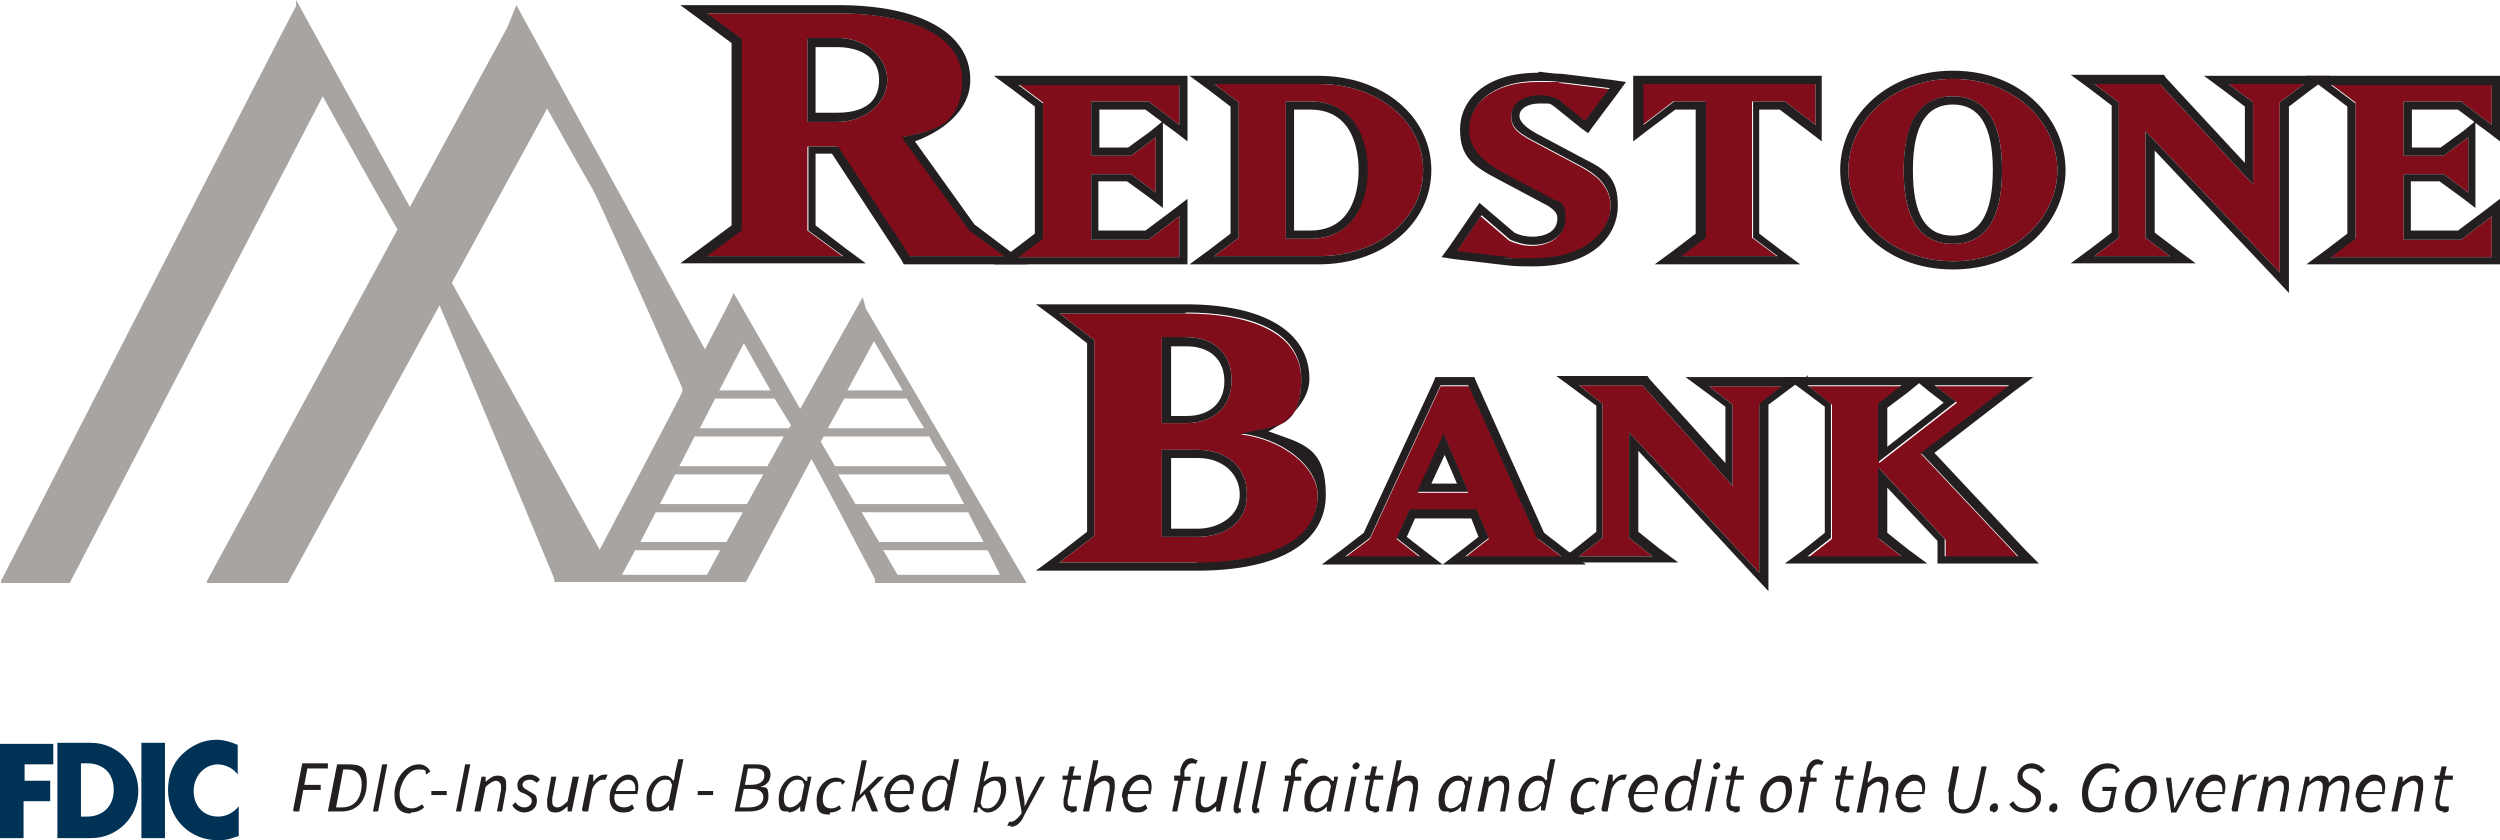 <?xml version="1.0" encoding="UTF-8"?> <svg xmlns="http://www.w3.org/2000/svg" xmlns:xlink="http://www.w3.org/1999/xlink" version="1.1" viewBox="0 0 244 82"><defs><style> .cls-1 { fill: none; } .cls-2 { fill: #810d1a; } .cls-3 { fill: #231f20; } .cls-4 { fill: #a7a4a1; } .cls-5 { fill: #003256; } .cls-6 { clip-path: url(#clippath); } </style><clipPath id="clippath"><rect class="cls-1" width="244" height="58"></rect></clipPath></defs><g><g id="Layer_1"><g class="cls-6"><g><path class="cls-4" d="M100.2,56.9l-15.7-26.8-.3-1.1-6.1,10.9-6.2-10.8-.3-.5-.4.9-2.4,4.6L50.4.5l-.9,2.2-9.5,17.5L28.9,0v.6C28.8.6.1,56.7.1,56.7v.2c-.1,0,6.7,0,6.7,0L31.5,9.4c2.2,4,5.1,9.2,7.3,13l-18.6,34.3v.2c-.1,0,7.9,0,7.9,0l14.8-27.1c2.5,5.8,8.6,20.4,11.2,26.7v.3h16.2s2.5,0,2.5,0l6.4-12c1.5,2.7,6.1,11.6,6.2,11.7h0v.4h13.7s1.2,0,1.2,0h0ZM94.1,49.2h-10.6l-1.7-2.9h10.8c.4.8.9,1.8,1.5,2.9ZM58.5,53.6l-14.4-26,9.3-17c2,3.6,4.1,7.3,4.4,7.8.4.6,5.5,12,8.8,19.5v.3c.1,0-8.1,15.5-8.1,15.5h0ZM69.8,38.9h5.8c0,0,1.6,2.6,1.6,2.6l-.2.3h-8.7l1.5-2.9h0ZM84,50h10.5c.5,1,1,2,1.5,2.9h-10.2l-1.7-2.9h0ZM72.6,33.5l2.6,4.6h-5s2.4-4.6,2.4-4.6ZM62,53.7h8.3l-1.3,2.4h-8.3l1.3-2.4h0ZM62.5,52.9l1.5-2.9h8.5l-1.6,2.9s-8.4,0-8.4,0ZM64.4,49.2l1.5-2.9h8.6l-1.6,2.9s-8.5,0-8.5,0ZM66.3,45.5l1.5-2.9h8.7l-1.6,2.9s-8.6,0-8.6,0ZM86.2,53.7h10.2s1.2,2.4,1.2,2.4h-10l-1.4-2.4h0ZM92.3,45.5h-10.8l-1.4-2.4.3-.5h10.3c.5,1,.9,1.6,1.1,1.8,0,.2.3.5.6,1.1h0ZM88.5,38.9c.6,1.1,1.2,2.1,1.7,2.9h-9.4l1.6-2.9h6.2,0ZM82.7,38.1l2.6-4.8,2.8,4.8s-5.3,0-5.3,0Z"></path><path class="cls-2" d="M99.4,25l2.4-1.8v-13.2l-2.4-1.8h15.7v4l-3-2.3h-5.6v5.3h3.9l2.4-1.8v5.4l-2.4-1.8h-3.9v6.4h5.6l3-2.3v4h-15.7Z"></path><path class="cls-3" d="M115.1,8.2v4l-3-2.3h-5.6v5.3h3.9l2.4-1.8v5.4l-2.4-1.8h-3.9v6.4h5.6l3-2.3v4h-15.7l2.4-1.8v-13.2l-2.4-1.8h15.7ZM115.9,7.4h-18.9l1.9,1.4,2.1,1.6v12.4l-2.1,1.6-1.9,1.4h18.9v-6.4l-1.3,1-2.8,2.1h-4.6v-4.8h2.8l2.2,1.6,1.3,1v-8.3l1.1.8,1.3,1v-6.4h0ZM107.2,10.7h4.6l1.6,1.2-1.1.9-2.2,1.6h-2.8v-3.7h0Z"></path><path class="cls-2" d="M128.7,25h-10.2l2.4-1.8v-13.2l-2.4-1.8h10.2c5.9,0,10.2,3.7,10.2,8.4s-4.3,8.4-10.2,8.4h0ZM127.9,9.9h-2.4v13.4h2.4c4,0,5.5-3.3,5.5-6.7s-1.6-6.7-5.5-6.7Z"></path><path class="cls-3" d="M128.7,8.2c5.9,0,10.2,3.7,10.2,8.4s-4.3,8.4-10.2,8.4h-10.2l2.4-1.8v-13.2l-2.4-1.8h10.2M125.5,23.3h2.4c4,0,5.6-3.3,5.6-6.7s-1.6-6.7-5.6-6.7h-2.4v13.4ZM128.7,7.4h-12.6l1.9,1.4,2.1,1.6v12.4l-2.1,1.6-1.9,1.4h12.6c6.3,0,11-4,11-9.2s-4.7-9.2-11-9.2h0ZM126.3,10.7h1.6c4.4,0,4.7,4.5,4.7,5.9s-.3,5.9-4.7,5.9h-1.6v-11.8Z"></path><path class="cls-2" d="M149.6,25.3c-.8,0-1.6,0-2.4-.1l-5.1-.6,2.4-3.5,2.8,2.4c.7.3,1.4.5,2.2.5,1.6,0,3.2-.8,3.2-2.6s-.8-1.6-1.3-1.9l-4.7-2.5c-2.8-1.5-3.4-2.9-3.4-4.3,0-2.2,2-4.7,6.8-4.7s1.4,0,2.1.1l4.9.6-2.4,3.2-2.6-2.1c-.6-.3-1.2-.4-1.8-.4-1.8,0-2.8.9-2.8,2s.6,1.6,2.1,2.4l4.7,2.5c1.3.7,2.9,1.8,2.9,3.9s-2.1,5.1-7.5,5.1h0Z"></path><path class="cls-3" d="M150.1,7.9c.7,0,1.4,0,2.1.1l4.9.6-2.4,3.2-2.6-2.1c-.6-.3-1.2-.4-1.8-.4-1.8,0-2.8.9-2.8,2s.6,1.6,2.1,2.4l4.7,2.5c1.3.7,2.9,1.8,2.9,3.9s-2.1,5.1-7.5,5.1-1.6,0-2.4-.1l-5.1-.6,2.4-3.5,2.8,2.4c.7.3,1.4.5,2.2.5,1.6,0,3.2-.8,3.2-2.6s-.8-1.6-1.3-1.9l-4.7-2.5c-2.8-1.5-3.4-2.9-3.4-4.3,0-2.2,2-4.7,6.8-4.7M150.1,7.1c-5.3,0-7.6,2.8-7.6,5.5s1.2,3.6,3.9,5l4.7,2.5c.6.4.9.7.9,1.2,0,1.8-2.2,1.8-2.4,1.8-.6,0-1.2-.1-1.8-.4l-2.7-2.3-.7-.6-.5.7-2.4,3.5-.8,1.1,1.3.2,5.1.6c.8.1,1.7.1,2.5.1,6.1,0,8.3-3.2,8.3-5.9s-1.1-3.5-3.3-4.6l-4.7-2.5c-1.6-.9-1.6-1.5-1.6-1.7,0-.7.8-1.2,2-1.2s.9,0,1.4.3l2.6,2.1.7.5.5-.7,2.4-3.2.8-1.1-1.4-.2-4.9-.6c-.7,0-1.4-.1-2.2-.2h0Z"></path><path class="cls-2" d="M174.1,9.9h-3.1v13.3l2.4,1.8h-9.4l2.4-1.8v-13.3h-3.1l-3,2.3v-4h16.9v4l-3-2.3h0Z"></path><path class="cls-3" d="M177.2,8.2v4l-3-2.3h-3.1v13.3l2.4,1.8h-9.4l2.4-1.8v-13.3h-3.1l-3,2.3v-4h16.9,0ZM178,7.4h-18.6v6.4l1.3-1,2.8-2.1h2v12.1l-2.1,1.6-1.9,1.4h14.2l-1.9-1.4-2.1-1.6v-12.1h2l2.8,2.1,1.3,1v-6.4h0Z"></path><path class="cls-2" d="M190.6,25.5c-6.1,0-10.2-4.3-10.2-8.9s4.1-8.9,10.2-8.9,10.2,4.3,10.2,8.9-4.1,8.9-10.2,8.9ZM190.6,9.4c-4,0-4.8,4-4.8,7.2s.7,7.2,4.8,7.2,4.8-4,4.8-7.2-.7-7.2-4.8-7.2Z"></path><path class="cls-3" d="M190.6,7.7c6.1,0,10.2,4.3,10.2,8.9s-4.1,8.9-10.2,8.9-10.2-4.3-10.2-8.9,4.1-8.9,10.2-8.9ZM190.6,23.8c4.1,0,4.8-4,4.8-7.2s-.7-7.2-4.8-7.2-4.8,4-4.8,7.2.7,7.2,4.8,7.2ZM190.6,6.9c-6.9,0-11,4.9-11,9.7s4.1,9.7,11,9.7,11-4.9,11-9.7-4.1-9.7-11-9.7ZM190.6,23c-2.7,0-3.9-2.1-3.9-6.4s1.3-6.4,3.9-6.4,3.9,2.1,3.9,6.4-1.3,6.4-3.9,6.4Z"></path><path class="cls-2" d="M222.5,10v16.6l-13.1-13.8v10.4l2.4,1.8h-7.4l2.4-1.8v-13.2l-2.4-1.8h6.4l9.1,9.8v-8l-2.4-1.8h7.4l-2.4,1.8h0Z"></path><path class="cls-3" d="M224.9,8.2l-2.4,1.8v16.6l-13.1-13.8v10.4l2.4,1.8h-7.4l2.4-1.8v-13.2l-2.4-1.8h6.4l9.1,9.8v-8l-2.4-1.8h7.4,0ZM227.3,7.4h-12.2l1.9,1.4,2.1,1.6v5.5l-7.7-8.3-.2-.3h-9.1l1.9,1.4,2.1,1.6v12.4l-2.1,1.6-1.9,1.4h12.2l-1.9-1.4-2.1-1.6v-8l11.7,12.4,1.4,1.5V10.4l2.1-1.6s1.9-1.4,1.9-1.4Z"></path><path class="cls-2" d="M227.5,25l2.4-1.8v-13.2l-2.4-1.8h15.7v4l-3-2.3h-5.6v5.3h3.9l2.4-1.8v5.4l-2.4-1.8h-3.9v6.4h5.6l3-2.3v4h-15.7,0Z"></path><path class="cls-3" d="M243.2,8.2v4l-3-2.3h-5.6v5.3h3.9l2.4-1.8v5.4l-2.4-1.8h-3.9v6.4h5.6l3-2.3v4h-15.7l2.4-1.8v-13.2l-2.4-1.8h15.7M244,7.4h-18.9l1.9,1.4,2.1,1.6v12.4l-2.1,1.6-1.9,1.4h18.9v-6.4l-1.3,1-2.8,2.1h-4.6v-4.8h2.8l2.2,1.6,1.3,1v-8.3l1.1.8,1.3,1v-6.4h0ZM235.3,10.7h4.6l1.6,1.2-1.1.9-2.2,1.6h-2.8v-3.7h0Z"></path><path class="cls-2" d="M116.8,54.9h-13.4l3.4-2.6v-19.1l-3.4-2.6h12.3c6,0,11.3,1.7,11.3,6.5s-2.7,4.6-5.9,5.3c4.1.5,7.5,3.2,7.5,6,0,5.2-6.3,6.6-11.8,6.6h0ZM115.7,33h-2.3v8.3h2.3c2.8,0,4.5-1.6,4.5-4.2s-1.7-4.2-4.5-4.2h0ZM116.8,43.9h-3.4v8.5h3.4c2.8,0,4.9-1.4,4.9-4.1s-1.9-4.4-4.9-4.4h0Z"></path><path class="cls-3" d="M115.7,30.5c6,0,11.3,1.6,11.3,6.5s-2.7,4.6-5.9,5.3c4.1.5,7.5,3.2,7.5,6,0,5.2-6.3,6.6-11.8,6.6h-13.4l3.4-2.6v-19.1l-3.4-2.6h12.3M113.4,41.3h2.3c2.8,0,4.5-1.6,4.5-4.2s-1.7-4.2-4.5-4.2h-2.3v8.3M113.4,52.4h3.4c2.8,0,4.9-1.4,4.9-4.1s-1.9-4.4-4.9-4.4h-3.4v8.5h0ZM115.7,29.7h-14.6l1.9,1.4,3.1,2.4v18.4l-3.1,2.4-1.9,1.4h15.7c8,0,12.6-2.7,12.6-7.4s-2.3-5-5.6-6.2c2.3-1.2,4-3.2,4-5.1,0-4.6-4.4-7.3-12.1-7.3h0ZM114.3,33.8h1.5c2.3,0,3.7,1.3,3.7,3.4s-1.4,3.4-3.7,3.4h-1.5v-6.7ZM114.3,44.7h2.6c2.4,0,4.1,1.5,4.1,3.6s-2.1,3.3-4.1,3.3h-2.6s0-6.9,0-6.9Z"></path><path class="cls-2" d="M143,54.4l2.3-1.8-1.2-2.8h-6.5l-1.3,2.8,2.3,1.8h-7.3l2.4-1.8,6.9-14.9h2.8l6.7,14.9,2.4,1.8h-9.5ZM141,42.4l-2.6,5.7h4.9l-2.4-5.7h0Z"></path><path class="cls-3" d="M143.3,37.6l6.7,14.9,2.4,1.8h-9.4l2.3-1.8-1.2-2.8h-6.5l-1.3,2.8,2.3,1.8h-7.3l2.4-1.8,6.9-14.9h2.8M138.4,48h4.9l-2.4-5.7-2.6,5.7M143.9,36.8h-3.8l-.2.5-6.8,14.7-2.2,1.7-1.9,1.4h25.8l-1.9-1.4-2.2-1.7-6.6-14.7-.2-.5h0ZM139.7,47.2l1.3-2.8,1.2,2.8h-2.5,0ZM138.2,50.6h5.4l.7,1.8-1.8,1.4-1.7,1.3-1.7-1.3-1.8-1.4.8-1.8h0Z"></path><path class="cls-2" d="M171.7,39.4v16.5l-12.7-13.7v10.3l2.3,1.8h-7.2l2.3-1.8v-13.1l-2.3-1.8h6.2l8.8,9.8v-7.9l-2.3-1.8h7.2l-2.3,1.8h0Z"></path><path class="cls-3" d="M174,37.6l-2.3,1.8v16.5l-12.7-13.7v10.3l2.3,1.8h-7.2l2.3-1.8v-13.1l-2.3-1.8h6.2l8.8,9.8v-7.9l-2.3-1.8h7.2M176.4,36.8h-11.9l1.9,1.4,2,1.5v5.5l-7.4-8.2-.2-.3h-8.9l1.9,1.4,2,1.5v12.3l-2,1.6-1.9,1.4h11.9l-1.9-1.4-2-1.6v-7.9l11.3,12.2,1.4,1.5v-18.2l2-1.5,1.9-1.4h0Z"></path><path class="cls-2" d="M189.9,54.4v-1.7l-6.5-7v6.9l2.3,1.8h-9.2l2.3-1.8v-13.1l-2.3-1.8h9.2l-2.3,1.8v5.7l7.6-5.9-2.1-1.6h7.2l-8.6,6.6,9.5,10.1h-7.2Z"></path><path class="cls-3" d="M196.1,37.6l-8.6,6.6,9.5,10.1h-7.2v-1.7l-6.5-7v6.9l2.3,1.8h-9.2l2.3-1.8v-13.1l-2.3-1.8h9.2l-2.3,1.8v5.7l7.6-5.9-2.1-1.6h7.2M198.5,36.8h-24.3l1.9,1.4,2,1.5v12.3l-2,1.6-1.9,1.4h13.9l-1.9-1.4-2-1.6v-4.4l4.9,5.2v2.2h9.9l-1.3-1.3-8.9-9.5,7.9-6.1,1.9-1.4h0ZM184.2,39.8l2-1.5,1.1-.9,1.1.9,1.3,1-5.5,4.3v-3.7h0Z"></path><path class="cls-2" d="M88.7,25l-7-10.7h-2.9v8.2l3.4,2.5h-13.3l3.4-2.5V3.8l-3.4-2.5h12.9c6,0,12.2,1.6,12.2,6.5s-3.5,5-5.9,5.6l6.6,9.1,3.4,2.5h-9.2ZM81.7,3.8h-2.9v8.1h2.9c2.8,0,4.9-1.9,4.9-4.1s-2.1-4.1-4.9-4.1Z"></path><path class="cls-3" d="M81.7,1.3c6,0,12.2,1.6,12.2,6.5s-3.5,5-5.9,5.6l6.6,9.1,3.4,2.5h-9.2l-7-10.7h-2.9v8.2l3.4,2.5h-13.3l3.4-2.5V3.8l-3.4-2.5s12.9,0,12.9,0ZM78.8,11.9h2.9c2.8,0,4.9-1.9,4.9-4.1s-2.1-4.1-4.9-4.1h-2.9v8.1h0ZM81.7.5h-15.3l1.9,1.4,3.1,2.3v17.8l-3.1,2.3-1.9,1.4h18.1l-1.9-1.4-3-2.3v-7h1.6l6.8,10.4.2.4h12.1l-1.9-1.4-3.3-2.5-5.8-8.1c2.7-1,5.4-3,5.4-6,0-4.6-4.9-7.3-12.9-7.3h0ZM79.6,4.6h2.1c2,0,4.1.8,4.1,3.2s-1.8,3.2-4.1,3.2h-2.1s0-6.5,0-6.5Z"></path></g></g><g><path class="cls-5" d="M21.2,74.6c.8,0,1.6.4,2,1v-2.9c-.7-.3-1.4-.5-2.1-.5-1.3,0-2.5.6-3.4,1.5-.9.9-1.3,2.1-1.3,3.4s.5,2.6,1.4,3.5c.9.9,2.1,1.4,3.4,1.4s1.3-.2,2.1-.4v-2.9c-.5.6-1.2,1-2,1-1.5,0-2.4-1.1-2.4-2.5s1-2.6,2.4-2.6M13.8,81.8h2.3v-9.3h-2.3s0,9.3,0,9.3ZM8.4,79.7h-.5v-5.2h.6c1.5,0,2.6.9,2.6,2.6s-1.2,2.6-2.6,2.6M8.9,72.5h-3.3v9.3h3.3c2.5,0,4.6-2,4.6-4.6s-2.1-4.7-4.6-4.7M0,81.8h2.3v-3.6h2.6v-2h-2.5v-1.6h2.8v-2H0v9.3h0Z"></path><path class="cls-3" d="M238.4,79.3c.3,0,.5,0,.6-.2v-.4c-.2,0-.3,0-.5,0-.3,0-.4-.1-.4-.4s0-.2,0-.2l.4-2h.9v-.4c0,0-.8,0-.8,0l.2-.9h-.5l-.2.9h-.5s0,.4,0,.4h.5l-.4,1.9c0,.1,0,.2,0,.4,0,.4.2.8.8.8M233.5,79.2h.5l.5-2.4c.4-.4.8-.6,1-.6s.5.2.5.5,0,.2,0,.4l-.4,2.1h.5l.4-2.2c0-.2,0-.3,0-.5,0-.5-.2-.8-.8-.8s-.8.3-1.2.6h0v-.5c0,0-.4,0-.4,0l-.7,3.4h0ZM230.6,77.3c.2-.7.7-1.1,1.2-1.1s.7.4.7.8,0,.2,0,.3h-1.8,0ZM230,77.9c0,.9.5,1.4,1.3,1.4s.8-.2,1.1-.4l-.2-.4c-.2.2-.5.3-.8.3-.6,0-1.1-.4-.9-1.3h2.2c0-.1.1-.4.1-.7,0-.7-.3-1.2-1.1-1.2s-1.8.9-1.8,2.2M224.2,79.2h.5l.5-2.4c.4-.4.8-.6,1-.6.3,0,.5.2.5.5s0,.2,0,.4l-.4,2.1h.5l.5-2.4c.4-.4.8-.6,1-.6.3,0,.5.2.5.5s0,.2,0,.4l-.4,2.1h.5l.4-2.2c0-.2,0-.3,0-.5,0-.5-.2-.8-.8-.8s-.8.2-1.2.7c0-.4-.2-.7-.8-.7s-.8.3-1.1.6h0v-.5c0,0-.4,0-.4,0l-.7,3.4h0ZM220.4,79.2h.5l.5-2.4c.4-.4.8-.6,1-.6s.5.2.5.5,0,.2,0,.4l-.4,2.1h.5l.4-2.2c0-.2,0-.3,0-.5,0-.5-.2-.8-.8-.8s-.8.3-1.2.6h0v-.5c0,0-.4,0-.4,0l-.7,3.4h0ZM217.9,79.2h.5l.4-2.2c.3-.6.7-.9,1-.9s.2,0,.3,0l.2-.5c-.1,0-.2,0-.3,0-.4,0-.8.3-1.1.7h0v-.7c0,0-.4,0-.4,0l-.7,3.4h0ZM215,77.3c.2-.7.7-1.1,1.2-1.1s.7.4.7.8,0,.2,0,.3h-1.8,0ZM214.4,77.9c0,.9.5,1.4,1.3,1.4s.8-.2,1.1-.4l-.2-.4c-.2.2-.5.3-.8.3-.6,0-1.1-.4-.9-1.3h2.2c0-.1.1-.4.1-.7,0-.7-.3-1.2-1.1-1.2s-1.8.9-1.8,2.2M211.8,79.3h.6l1.8-3.4h-.5l-1,2c-.2.3-.3.7-.5,1h0c0-.3,0-.7-.1-1l-.2-2h-.5l.5,3.4h0ZM208.7,78.9c-.5,0-.7-.3-.7-.9,0-1,.6-1.7,1.2-1.7s.7.3.7,1c0,1-.6,1.7-1.2,1.7M208.6,79.3c.9,0,1.9-.9,1.9-2.2s-.5-1.4-1.2-1.4-1.9.9-1.9,2.2.5,1.4,1.2,1.4M204.9,79.3c.5,0,1-.2,1.3-.5l.4-2h-1.4v.4c0,0,.9,0,.9,0l-.3,1.3c-.2.2-.4.3-.8.3-.9,0-1.2-.6-1.2-1.4s.7-2.4,1.9-2.4.6.2.8.5l.4-.3c-.2-.4-.6-.7-1.2-.7-1.5,0-2.5,1.5-2.5,2.9s.6,1.9,1.7,1.9M200.3,79.3c.3,0,.5-.2.5-.5s-.1-.4-.3-.4-.5.2-.5.5.1.3.3.3M197.6,79.3c.9,0,1.6-.6,1.6-1.4s-.2-.8-.7-1.1l-.5-.3c-.3-.2-.6-.4-.6-.8s.3-.7.8-.7.8.2,1,.5l.4-.3c-.3-.4-.8-.7-1.3-.7-.8,0-1.4.6-1.4,1.3s.3.8.7,1.1l.5.3c.3.2.6.4.6.8,0,.5-.4.9-1,.9s-.9-.2-1.2-.7l-.4.3c.4.6.9.8,1.5.8M194.5,79.3c.3,0,.5-.2.5-.5s-.1-.4-.3-.4-.5.2-.5.5.1.3.3.3M190.2,77.2c0,.2,0,.5,0,.7,0,1,.5,1.5,1.4,1.5s1.5-.5,1.7-1.8l.6-2.8h-.5l-.6,2.8c-.2,1-.6,1.4-1.2,1.4s-.9-.4-.9-1,0-.3,0-.6l.5-2.6h-.6l-.5,2.6h0ZM185.7,77.3c.2-.7.7-1.1,1.2-1.1s.7.4.7.8,0,.2,0,.3h-1.8,0ZM185.1,77.9c0,.9.5,1.4,1.3,1.4s.8-.2,1.1-.4l-.2-.4c-.2.2-.5.3-.8.3-.6,0-1.1-.4-.9-1.3h2.2c0-.1.1-.4.1-.7,0-.7-.3-1.2-1.1-1.2s-1.8.9-1.8,2.2M181.3,79.3h.5l.5-2.4c.4-.4.8-.6,1-.6s.5.2.5.5,0,.2,0,.4l-.4,2.1h.5l.4-2.2c0-.2,0-.3,0-.5,0-.5-.2-.8-.8-.8s-.8.2-1.2.6h0v-.4c.1,0,.4-1.7.4-1.7h-.5l-1,5h0ZM179.9,79.3c.3,0,.5,0,.6-.2v-.4c-.2,0-.3,0-.5,0-.3,0-.4-.1-.4-.4s0-.2,0-.2l.4-2h.9v-.4c0,0-.8,0-.8,0l.2-.9h-.5l-.2.9h-.5s0,.4,0,.4h.5l-.4,1.9c0,.1,0,.2,0,.4,0,.4.2.8.8.8M175.7,76.3h.4l-.6,3h.5l.6-3h.7v-.4c0,0-.6,0-.6,0v-.6c.2-.4.4-.7.7-.7s.3,0,.4.1l.2-.4c-.2,0-.4-.2-.6-.2-.6,0-.9.4-1.1,1.1v.6c-.1,0-.6,0-.6,0v.4h0ZM173.1,78.9c-.5,0-.7-.3-.7-.9,0-1,.6-1.7,1.2-1.7s.7.3.7,1c0,1-.6,1.7-1.2,1.7M173,79.3c.9,0,1.9-.9,1.9-2.2s-.5-1.4-1.2-1.4-1.9.9-1.9,2.2.5,1.4,1.2,1.4M169.2,79.3c.3,0,.5,0,.6-.2v-.4c-.2,0-.3,0-.5,0-.3,0-.4-.1-.4-.4s0-.2,0-.2l.4-2h.9v-.4c0,0-.8,0-.8,0l.2-.9h-.5l-.2.9h-.5s0,.4,0,.4h.5l-.4,1.9c0,.1,0,.2,0,.4,0,.4.2.8.8.8M167.5,75.1c.2,0,.4-.2.4-.4s-.2-.3-.3-.3-.4.2-.4.4.2.3.3.3M166.4,79.2h.5l.7-3.4h-.5l-.7,3.4h0ZM163.7,78.9c-.4,0-.6-.3-.6-.9,0-.9.6-1.8,1.3-1.8s.5.2.7.5l-.3,1.5c-.3.4-.7.7-1.1.7M165.2,76.2h0c-.2-.3-.4-.5-.8-.5-.9,0-1.9,1-1.9,2.3s.4,1.2,1,1.2.9-.2,1.2-.6h0v.5c0,0,.4,0,.4,0l1-5h-.5l-.3,1.3v.7q-.1,0-.1,0ZM159.6,77.3c.2-.7.7-1.1,1.2-1.1s.7.4.7.8,0,.2,0,.3h-1.8,0ZM159,77.9c0,.9.5,1.4,1.3,1.4s.8-.2,1.1-.4l-.2-.4c-.2.2-.5.3-.8.3-.6,0-1.1-.4-.9-1.3h2.2c0-.1.1-.4.1-.7,0-.7-.3-1.2-1.1-1.2s-1.8.9-1.8,2.2M156.4,79.2h.5l.4-2.2c.3-.6.7-.9,1-.9s.2,0,.3,0l.2-.5c-.1,0-.2,0-.3,0-.4,0-.8.3-1.1.7h0v-.7c0,0-.4,0-.4,0l-.7,3.4h0ZM154.6,79.3c.5,0,.9-.2,1.1-.4l-.2-.3c-.2.2-.5.3-.8.3-.5,0-.8-.3-.8-.9,0-.9.6-1.7,1.3-1.7s.4,0,.6.3l.3-.3c-.2-.2-.5-.4-.9-.4-1,0-1.9.9-1.9,2.2s.5,1.4,1.3,1.4M149.4,78.9c-.4,0-.6-.3-.6-.9,0-.9.6-1.8,1.3-1.8s.5.2.7.5l-.3,1.5c-.3.4-.7.7-1.1.7M150.9,76.2h0c-.2-.3-.4-.5-.8-.5-.9,0-1.9,1-1.9,2.3s.4,1.2,1,1.2.9-.2,1.2-.6h0v.5c0,0,.4,0,.4,0l1-5h-.5l-.3,1.3v.7q-.1,0-.1,0ZM144.3,79.2h.5l.5-2.4c.4-.4.8-.6,1-.6s.5.2.5.5,0,.2,0,.4l-.4,2.1h.5l.4-2.2c0-.2,0-.3,0-.5,0-.5-.2-.8-.8-.8s-.8.3-1.2.6h0v-.5c0,0-.4,0-.4,0l-.7,3.4h0ZM141.6,78.9c-.4,0-.6-.3-.6-.9,0-.9.6-1.8,1.3-1.8s.5.2.7.5l-.3,1.5c-.3.4-.7.7-1.1.7M141.4,79.3c.4,0,.9-.2,1.2-.6h0v.5c0,0,.4,0,.4,0l.7-3.4h-.4v.4h-.2c-.2-.3-.5-.5-.8-.5-.9,0-1.9,1-1.9,2.3s.4,1.2,1,1.2M135.4,79.2h.5l.5-2.4c.4-.4.8-.6,1-.6s.5.2.5.5,0,.2,0,.4l-.4,2.1h.5l.4-2.2c0-.2,0-.3,0-.5,0-.5-.2-.8-.8-.8s-.8.2-1.2.6h0v-.4c.1,0,.4-1.7.4-1.7h-.5l-1,5h0,0ZM134,79.3c.3,0,.5,0,.6-.2v-.4c-.2,0-.3,0-.5,0-.3,0-.4-.1-.4-.4s0-.2,0-.2l.4-2h.9v-.4c0,0-.8,0-.8,0l.2-.9h-.5l-.2.9h-.5s0,.4,0,.4h.5l-.4,1.9c0,.1,0,.2,0,.4,0,.4.2.8.8.8M132.3,75.1c.2,0,.4-.2.4-.4s-.2-.3-.3-.3-.4.2-.4.4.2.3.3.3M131.2,79.2h.5l.7-3.4h-.5l-.7,3.4h0ZM128.5,78.9c-.4,0-.6-.3-.6-.9,0-.9.6-1.8,1.3-1.8s.5.2.7.5l-.3,1.5c-.3.4-.7.7-1.1.7M128.3,79.3c.4,0,.9-.2,1.2-.6h0v.5c0,0,.4,0,.4,0l.7-3.4h-.4v.4h-.2c-.2-.3-.5-.5-.8-.5-.9,0-1.9,1-1.9,2.3s.4,1.2,1,1.2M125.4,76.2h.4l-.6,3h.5l.6-3h.7v-.4c0,0-.6,0-.6,0v-.6c.2-.4.4-.7.7-.7s.3,0,.4.1l.2-.4c-.2,0-.4-.2-.6-.2-.6,0-.9.4-1.1,1.1v.6c-.1,0-.6,0-.6,0v.4h-.1ZM122.6,79.3c.2,0,.2,0,.3,0v-.4c0,0,0,0-.1,0,0,0-.1,0-.1-.1s0,0,0-.1l.9-4.4h-.5l-.9,4.4c0,.1,0,.2,0,.3,0,.3.2.4.5.4M120.8,79.3c.2,0,.2,0,.3,0v-.4c0,0,0,0-.1,0,0,0-.1,0-.1-.1s0,0,0-.1l.9-4.4h-.5l-.9,4.4c0,.1,0,.2,0,.3,0,.3.2.4.5.4M119.7,75.8h-.5l-.5,2.4c-.4.4-.7.6-1,.6s-.5-.2-.5-.5,0-.2,0-.4l.4-2.1h-.5l-.4,2.2c0,.2,0,.3,0,.5,0,.5.2.8.8.8s.8-.3,1.2-.6h0v.5c0,0,.4,0,.4,0l.7-3.4h0ZM114.6,76.2h.4l-.6,3h.5l.6-3h.7v-.4c0,0-.6,0-.6,0v-.6c.2-.4.4-.7.7-.7s.3,0,.4.1l.2-.4c-.2,0-.4-.2-.6-.2-.6,0-.9.4-1.1,1.1v.6c-.1,0-.6,0-.6,0v.4h0ZM110.2,77.2c.2-.7.7-1.1,1.2-1.1s.7.4.7.8,0,.2,0,.3h-1.8,0ZM109.6,77.9c0,.9.5,1.4,1.3,1.4s.8-.2,1.1-.4l-.2-.4c-.2.2-.5.3-.8.3-.6,0-1.1-.4-.9-1.3h2.2c0-.1.1-.4.1-.7,0-.7-.3-1.2-1.1-1.2s-1.8.9-1.8,2.2M105.8,79.2h.5l.5-2.4c.4-.4.8-.6,1-.6s.5.2.5.5,0,.2,0,.4l-.4,2.1h.5l.4-2.2c0-.2,0-.3,0-.5,0-.5-.2-.8-.8-.8s-.8.2-1.2.6h0v-.4c.1,0,.4-1.7.4-1.7h-.5l-1,5h0,0ZM104.4,79.3c.3,0,.5,0,.7-.2v-.4c-.2,0-.4,0-.5,0-.3,0-.4-.1-.4-.4s0-.2,0-.2l.4-2h.9v-.4c0,0-.8,0-.8,0l.2-.9h-.5l-.2.9h-.5s0,.4,0,.4h.5l-.4,1.9c0,.1,0,.2,0,.4,0,.4.2.8.8.8M98.6,80.7c.7,0,1.1-.5,1.4-1.2l2-3.7h-.5l-1,1.9c-.2.3-.3.7-.5,1h0c0-.3,0-.7-.1-1l-.3-1.9h-.5l.6,3.4v.2c-.4.5-.7.8-1,.8s-.2,0-.2,0l-.2.4c.1,0,.3,0,.4,0M97.1,76.2c.4,0,.6.3.6.9,0,.9-.6,1.8-1.3,1.8s-.5-.2-.7-.5l.3-1.6c.3-.3.7-.6,1.1-.6M95.4,79.2v-.4h.2c.2.3.5.5.8.5.9,0,1.8-1,1.8-2.3s-.4-1.2-1-1.2-.8.2-1.2.5h0l.2-.7.3-1.3h-.5l-1,5h.4,0ZM91.1,78.8c-.4,0-.6-.3-.6-.9,0-.9.6-1.8,1.3-1.8s.5.2.7.5l-.3,1.5c-.3.4-.7.7-1.1.7M92.6,76.2h0c-.2-.3-.4-.5-.8-.5-.9,0-1.8,1-1.8,2.3s.4,1.2,1,1.2.9-.2,1.2-.6h0v.5c0,0,.4,0,.4,0l1-5h-.5l-.3,1.3s-.1.7-.1.7ZM86.9,77.2c.2-.7.7-1.1,1.2-1.1s.7.4.7.8,0,.2,0,.3h-1.8,0ZM86.4,77.9c0,.9.5,1.4,1.3,1.4s.8-.2,1.1-.4l-.2-.4c-.2.2-.5.3-.8.3-.6,0-1.1-.4-.9-1.3h2.2c0-.1.1-.4.1-.7,0-.7-.3-1.2-1.1-1.2s-1.8.9-1.8,2.2M82.9,79.2h.5l.2-.9.8-.8.7,1.7h.6l-.8-2,1.4-1.4h-.6l-1.8,1.8h0l.7-3.4h-.5l-1,5h0ZM81,79.3c.5,0,.9-.2,1.1-.4l-.2-.3c-.2.2-.5.3-.8.3-.5,0-.8-.3-.8-.9,0-.9.6-1.7,1.3-1.7s.4,0,.6.3l.3-.3c-.2-.2-.5-.4-.9-.4-1,0-1.9.9-1.9,2.2s.5,1.4,1.3,1.4M77.1,78.8c-.4,0-.6-.3-.6-.9,0-.9.6-1.8,1.3-1.8s.5.2.7.5l-.3,1.5c-.3.4-.7.7-1.1.7M76.9,79.3c.4,0,.9-.2,1.2-.6h0v.5c0,0,.4,0,.4,0l.7-3.4h-.4v.4h-.2c-.2-.3-.5-.5-.8-.5-.9,0-1.8,1-1.8,2.3s.4,1.2,1,1.2M72.2,78.8l.4-1.8h.8c.7,0,1.1.3,1.1.8,0,.7-.6,1-1.4,1,0,0-.8,0-.8,0ZM72.7,76.6l.3-1.6h.6c.7,0,1,.2,1,.7s-.4.9-1.3.9h-.7ZM71.6,79.2h1.5c1.1,0,1.9-.4,1.9-1.5s-.4-.8-.8-.9h0c.5-.1,1-.5,1-1.2s-.5-1-1.4-1h-1.2l-.9,4.6ZM68.1,77.6h1.5v-.4c0,0-1.5,0-1.5,0v.4c0,0,0,0,0,0ZM64.2,78.8c-.4,0-.6-.3-.6-.9,0-.9.6-1.8,1.3-1.8s.5.2.7.5l-.3,1.5c-.3.4-.7.7-1.1.7M65.7,76.2h0c-.2-.3-.4-.5-.8-.5-.9,0-1.8,1-1.8,2.3s.4,1.2,1,1.2.9-.2,1.2-.6h0v.5c0,0,.4,0,.4,0l1-5h-.5l-.3,1.3s-.1.7-.1.7ZM60.1,77.2c.2-.7.7-1.1,1.2-1.1s.7.4.7.8,0,.2,0,.3h-1.8,0ZM59.5,77.9c0,.9.5,1.4,1.3,1.4s.8-.2,1.1-.4l-.2-.4c-.2.2-.5.3-.8.3-.6,0-1.1-.4-.9-1.3h2.2c0-.1.1-.4.1-.7,0-.7-.3-1.2-1-1.2s-1.8.9-1.8,2.2M56.9,79.2h.5l.4-2.2c.3-.6.7-.9,1-.9s.2,0,.3,0l.2-.5c0,0-.2,0-.3,0-.4,0-.8.3-1.1.7h0v-.7c0,0-.4,0-.4,0l-.7,3.4h0ZM56.4,75.8h-.5l-.5,2.4c-.4.4-.7.6-1,.6s-.5-.2-.5-.5,0-.2,0-.4l.4-2.1h-.5l-.4,2.2c0,.2,0,.3,0,.5,0,.5.2.8.8.8s.8-.3,1.2-.6h0v.5c0,0,.4,0,.4,0l.7-3.4h0ZM51.1,79.3c.7,0,1.3-.4,1.3-1.1s-.2-.6-.8-1c-.3-.2-.6-.3-.6-.6s.3-.5.7-.5.5.2.7.3l.3-.3c-.2-.3-.6-.5-1-.5-.6,0-1.2.4-1.2,1s.2.7.8.9c.5.3.6.4.6.7s-.3.6-.7.6-.7-.2-.9-.5l-.3.3c.2.4.7.7,1.2.7M46.4,79.2h.5l.5-2.4c.4-.4.8-.6,1-.6s.5.2.5.5,0,.2,0,.4l-.4,2.1h.5l.4-2.2c0-.2,0-.3,0-.5,0-.5-.2-.8-.8-.8s-.8.3-1.2.6h0v-.5s-.4,0-.4,0l-.7,3.4h0ZM44.5,79.2h.5l.9-4.6h-.5l-.9,4.6ZM42.1,77.6h1.5v-.4c0,0-1.5,0-1.5,0v.4c0,0,0,0,0,0ZM40.1,79.3c.5,0,1-.2,1.3-.5l-.2-.3c-.3.2-.6.4-1,.4-.8,0-1.2-.6-1.2-1.4s.7-2.4,1.8-2.4.6.2.8.5l.4-.3c-.2-.4-.6-.7-1.1-.7-1.4,0-2.4,1.5-2.4,2.9s.6,1.9,1.6,1.9M36.4,79.2h.5l.9-4.6h-.5l-.9,4.6ZM32.8,78.8l.7-3.7h.4c.9,0,1.4.5,1.4,1.4,0,1.4-.7,2.3-1.9,2.3h-.6ZM32.1,79.2h1.2c1.6,0,2.5-1.1,2.5-2.8s-.7-1.8-2-1.8h-.9l-.9,4.6h0ZM28.7,79.2h.5l.4-2.1h1.7v-.5c0,0-1.6,0-1.6,0l.3-1.6h2v-.5c0,0-2.5,0-2.5,0l-.9,4.6h0Z"></path></g></g></g></svg> 